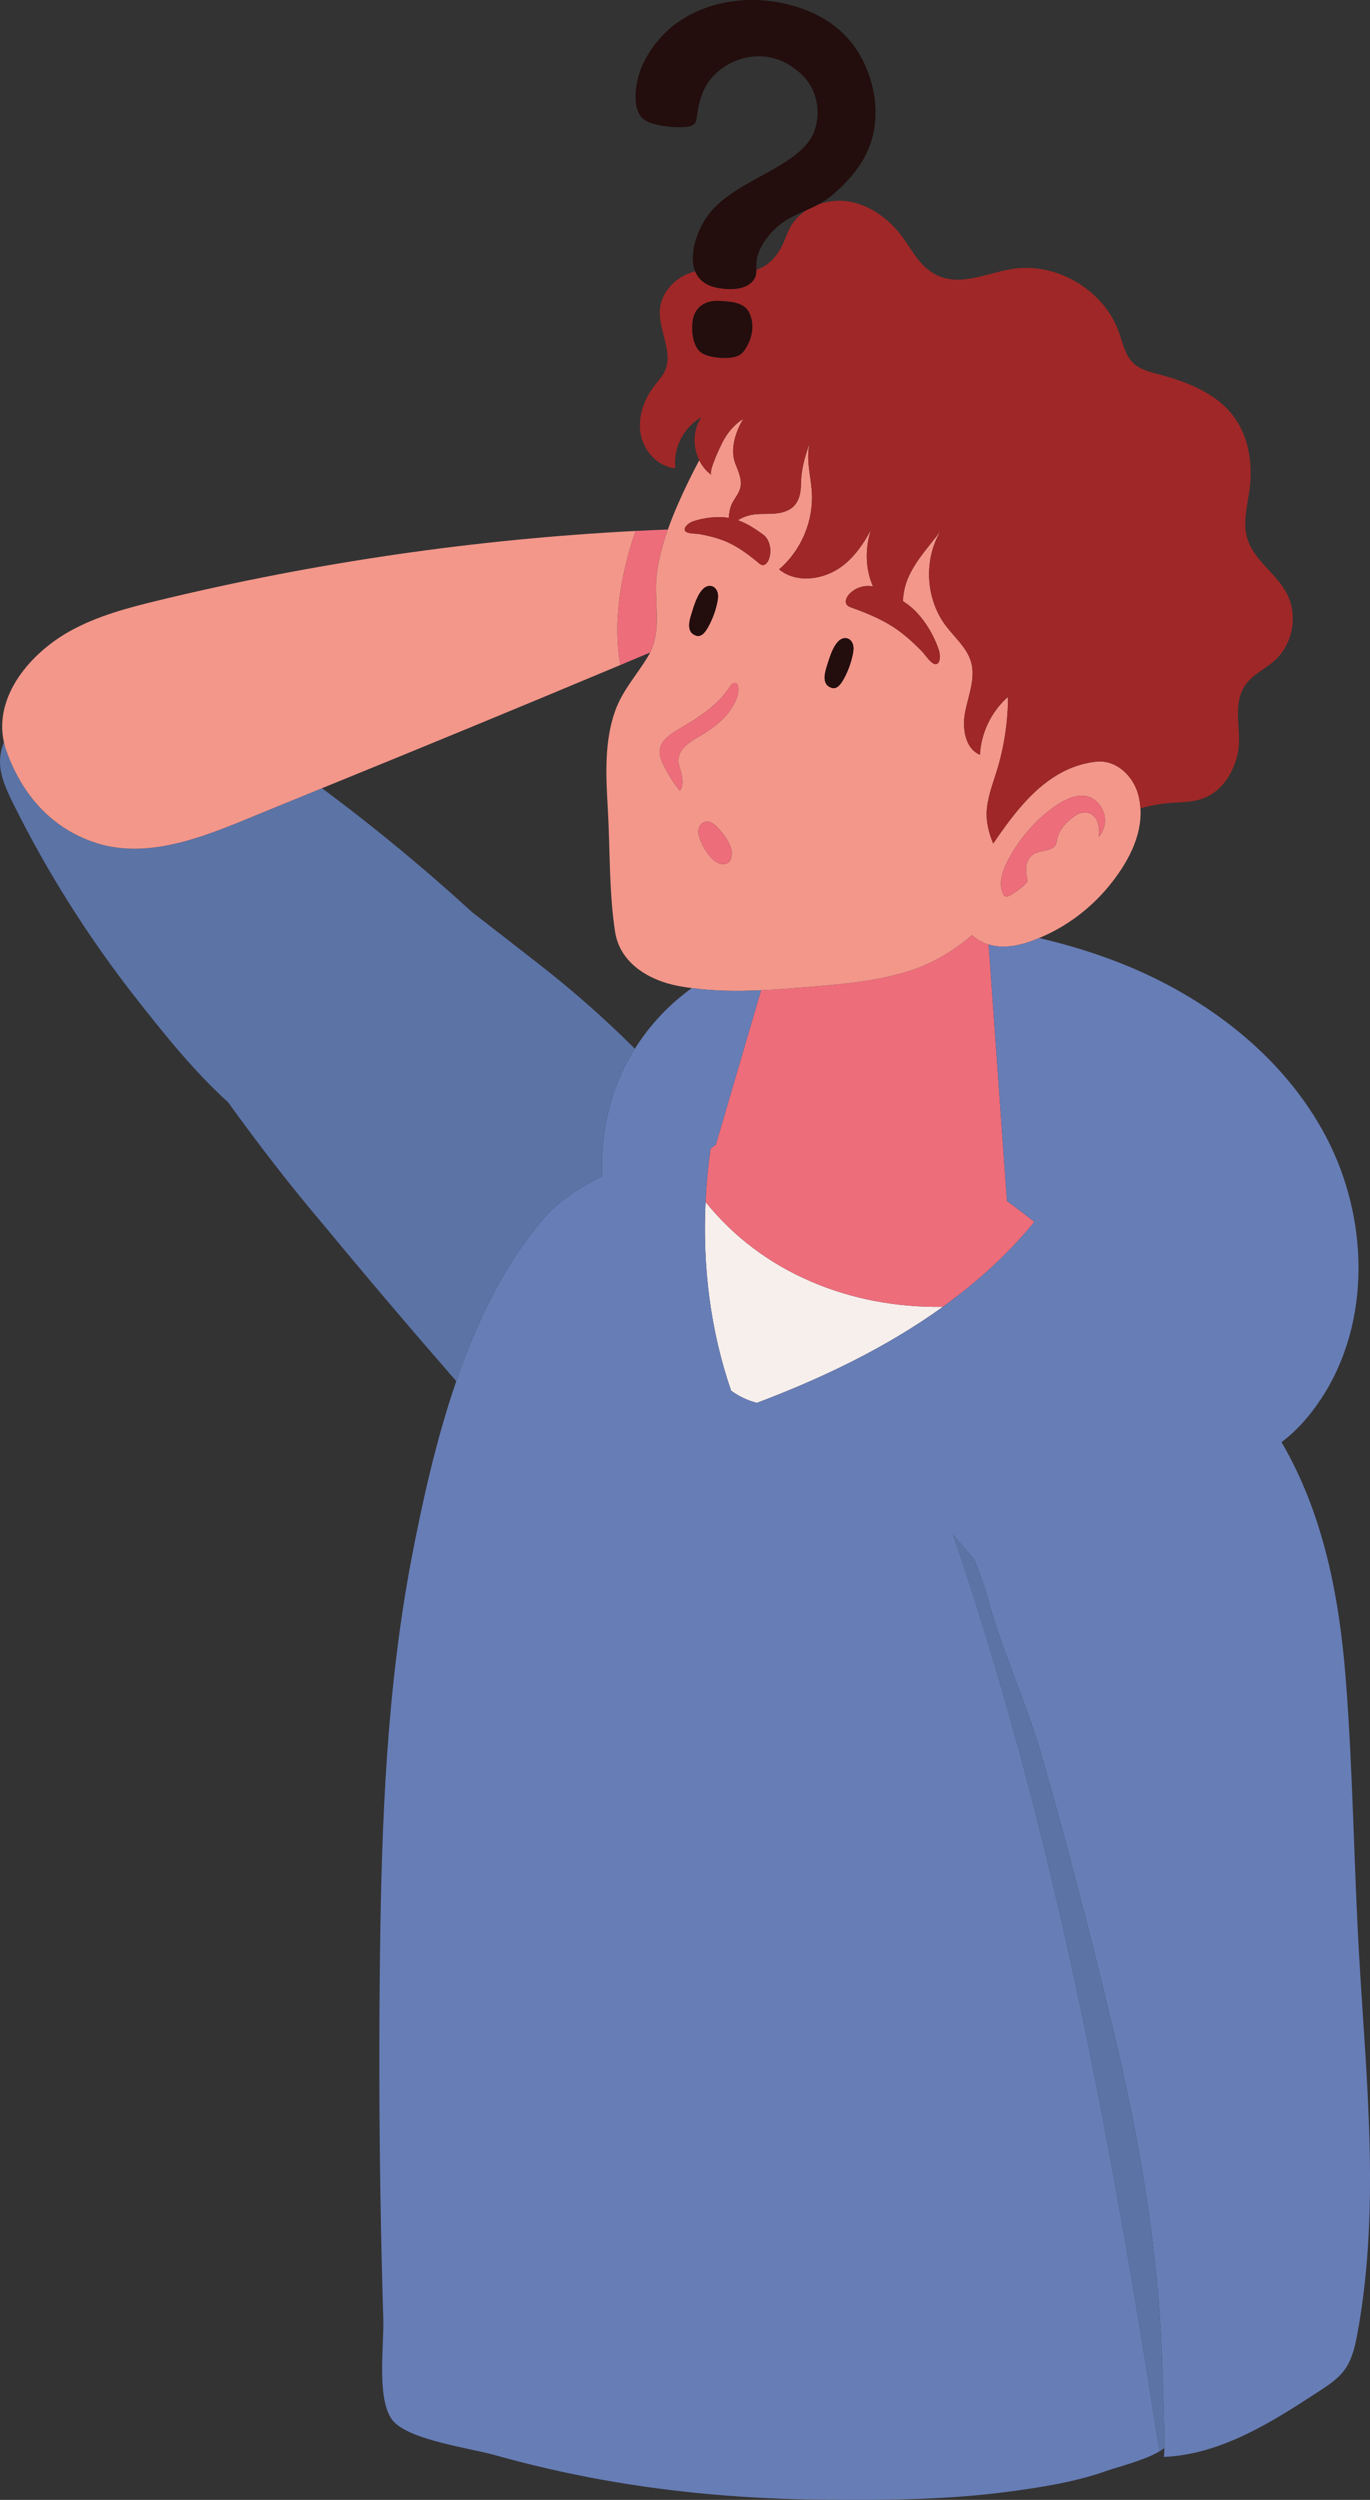 <?xml version="1.0" encoding="UTF-8"?>
<svg id="Layer_2" data-name="Layer 2" xmlns="http://www.w3.org/2000/svg" viewBox="0 0 1189.01 2168.18">
  <rect x="0" y="0" width="1189.01" height="2168.18" fill="#333333" stroke="none"/>
  <defs>
    <style>
      .cls-1 {
        fill: #677db6;
      }

      .cls-2 {
        fill: #ed6d7b;
      }

      .cls-3 {
        fill: #5c73a6;
      }

      .cls-4 {
        fill: #230d0d;
      }

      .cls-5 {
        fill: #f3978a;
      }

      .cls-6 {
        fill: #9f2727;
      }

      .cls-7 {
        fill: #f7efec;
      }
    </style>
  </defs>
  <g id="Capa_1" data-name="Capa 1">
    <path class="cls-3" d="M522.68,1020.21c-1.32-28.23,3.12-56.82,14.57-84.25,3.83-9.17,8.46-17.98,13.74-26.4-26.39-26.26-54.48-51.08-84.23-74.11-16.54-12.8-32.88-25.67-49.32-38.37-2.44-1.88-4.88-3.75-7.33-5.62-33.02-30.19-67.33-59.18-102.92-86.79-9.17-7.11-18.44-14.1-27.76-21.03-15.11,6.15-30.19,12.39-45.32,18.51-46.54,18.83-100.53,44.97-150.5,29.01-27.81-8.88-48.85-26.53-63.53-49.74-5.74-9.08-10.51-19.01-14.33-29.6-.98-2.72-1.76-5.43-2.35-8.12-1.86,4.78-3.09,9.71-3.34,14.82-.65,13.1,5.1,25.68,11,37.62,29.88,60.5,66.43,118.22,108.85,172.01,23.39,29.65,48.62,61.19,78.06,87.88,26.22,36.33,53.53,71.84,82.84,106.34,37.77,45.63,76.18,90.81,115.18,135.54,18.19-52.75,42.58-102.81,77.08-142.45,12.8-14.7,30.89-25.81,49.62-35.26Z"/>
    <path class="cls-5" d="M20.08,681.42c14.68,23.21,35.72,40.85,63.53,49.74,49.98,15.96,103.96-10.18,150.5-29.01,15.12-6.12,30.2-12.36,45.32-18.51,86.51-35.2,172.87-70.78,259.03-106.9-6.75-37.22.17-78.52,13.14-116.24-139.21,7.15-277.99,27.31-413.97,60.22-26.56,6.43-53.36,13.47-77.34,26.89-33.83,18.93-65.76,56.09-56.89,96.1.6,2.7,1.37,5.41,2.35,8.12,3.82,10.59,8.59,20.52,14.33,29.6Z"/>
    <path class="cls-2" d="M538.45,576.75c8.6-3.6,17.19-7.22,25.78-10.83,10.96-22.26,2.39-46.48,6.06-70.61,1.87-12.31,5.2-24.31,9.34-36.06-9.35.37-18.7.77-28.05,1.25-12.97,37.73-19.89,79.02-13.14,116.24Z"/>
    <path class="cls-3" d="M1008.43,2043.96c-3.56-95.24-19.77-189.15-41.83-281.59-19.09-80-39.69-159.65-62.26-238.74-13.23-46.36-34.46-90.52-46.94-136.94-3.02-11.23-7.38-22.48-11.74-33.82-6.15-7.26-12.24-14.57-18.5-21.73,88,257.24,137.59,527.3,179.04,795.01,1.59-.95,3.04-1.93,4.33-2.95.24-20.32-1.91-74.13-2.1-79.24Z"/>
    <path class="cls-7" d="M612.34,1042.41c-2.66,55.73,4.14,111.38,22.17,163.7,6.36,4.7,13.75,8.36,22.35,10.61,56.99-21.45,112.8-48.27,161.46-83.31-79.85,1.3-156.68-29.39-205.98-91Z"/>
    <path class="cls-2" d="M843.75,810.98c-15.64,13.17-33.03,24.02-53.01,30.58-28.53,9.37-58.79,11.93-88.72,14.41-13.79,1.14-27.65,2.27-41.51,2.91l-39.24,133.93c-1.59,1.12-3.19,2.22-4.62,3.55-2.13,15.32-3.58,30.69-4.31,46.06,49.31,61.6,126.14,92.3,205.98,91,29.59-21.31,56.54-45.64,79.45-73.71-7.89-6.16-15.83-12.23-23.85-18.18l-15.87-222.3c-4.88-1.47-9.53-3.91-13.75-7.62-.22-.19-.35-.43-.56-.63Z"/>
    <path class="cls-5" d="M564.24,565.92c-.66,1.35-1.38,2.69-2.19,4.03-9.34,15.29-21.68,28.84-27.89,45.9-9.87,27.09-8.32,56.81-6.64,85.59,2.04,35.09.94,72.1,6.33,106.82,4.25,27.31,29.66,42.13,54.94,46.9,3.87.73,7.77,1.29,11.66,1.81,19.85,2.67,39.95,2.83,60.07,1.91,13.86-.64,27.72-1.76,41.51-2.91,29.93-2.48,60.19-5.04,88.72-14.41,19.98-6.57,37.37-17.41,53.01-30.58.21.2.34.43.56.63,4.21,3.71,8.86,6.14,13.75,7.62,11.6,3.5,24.53,1.46,36.23-2.69l.79-.28c2.29-.82,4.54-1.77,6.79-2.7,23.43-9.71,44.34-25.34,60.43-44.92,15.61-18.99,29.05-42.71,27.48-67.63-.23-3.61-.76-7.24-1.66-10.89-4.13-16.82-19.23-31.69-37.46-29.46-10.52,1.29-20.04,4.45-28.79,9.04-21.95,11.52-39.05,32.05-54.85,54.62-1.44,2.06-3.16,4.54-4.99,7.27-4.06-9.28-6.07-19.5-5.74-27.05.54-12.47,5.25-24.31,8.91-36.25,6.34-20.68,9.6-42.29,9.65-63.91-14.38,12.61-23.37,31.17-24.36,50.27-13.28-5.67-15.6-23.71-12.7-37.86,2.9-14.15,8.96-28.62,5.03-42.52-3.54-12.51-14.33-21.34-22.11-31.75-17.45-23.32-19.18-57.3-4.2-82.28-9.48,12.82-20.72,24.58-27.49,39.01-3.21,6.83-5.15,14.56-5.32,22.13,3.08,2.03,6.06,4.2,8.79,6.72,10.15,9.4,18.55,23.61,22.58,36.55.9,2.88,1.46,9.62-2.02,11.19-3.94,1.79-9.98-7.87-12.38-10.36-6.24-6.46-12.84-12.6-20.07-17.98-12.37-9.2-27.09-15.35-41.42-20.47-1.52-.54-3.13-1.15-4.14-2.41-1.79-2.24-.85-5.47.73-7.71,4.58-6.5,13.9-10.04,21.92-8.23-1.27-3.01-2.4-6.08-3.23-9.24-3.41-13.08-2.74-27.1,1.45-39.94-6.36,12.02-14.07,23.21-24.8,31.38-15.75,11.99-39.64,15.49-54.94,2.95,19.03-16.24,29.88-41.63,28.45-66.62-.88-15.27-5.98-30.99-1.07-45.48-4.88,14.39-8.14,23.64-8.41,38.91-.11,6.59-1.52,13.58-6.14,18.29-4.46,4.55-11.14,6.15-17.5,6.57-6.36.42-12.8-.14-19.08,1.01-4.26.78-8.33,2.43-12.04,4.67,7.98,2.75,15.12,7.51,21.94,12.46,6.02,4.37,7.92,14.43,4.76,21.98-.96,2.3-2.88,4.65-5.2,4.5-1.3-.09-2.37-.95-3.37-1.79-9.36-7.85-19.62-15.44-31.11-19.75-6.71-2.52-13.73-4.19-20.81-5.43-2.73-.48-12.01.08-12.31-3.72-.26-3.35,4.75-6.41,7.17-7.24,9.52-3.27,21.09-4.57,31.05-3.07.28-4.22.95-8.37,2.74-12.17,2.21-4.7,5.97-8.69,7.26-13.72,1.84-7.23-1.81-14.55-4.45-21.53-4.63-12.24.5-27.59,7.05-38.46-7.99,5.06-13.82,12.15-18.13,20.45-1.52,2.93-12.62,26-9.48,28.25-4.58-3.29-8.14-7.74-10.62-12.77-3.47,6.54-6.83,13.14-10.05,19.8-6.31,13.07-12.3,26.49-17.16,40.26-4.14,11.74-7.47,23.75-9.34,36.06-3.67,24.12,4.89,48.34-6.06,70.61ZM633.14,746.99l-.69.83c-1.4,1.37-3.5,1.8-5.44,1.64-4.69-.4-8.56-3.81-11.52-7.47-3.96-4.9-6.96-10.56-8.78-16.59-3.11-10.28,5.93-17.16,14.11-9.54,6.79,6.33,19.06,21.22,12.33,31.13ZM918,697.73c6.97-4.54,15.02-8.33,23.29-7.48,11.16,1.14,19.23,13.57,17.56,24.37-.63,4.12-2.63,7.93-5.06,11.31.26-4.63.28-9.43-1.49-13.72-3.46-8.44-12.48-9.53-19.39-4.64-7.58,5.36-13.82,11.79-15.65,21.27-.28,1.49-.47,3.04-1.25,4.33-.83,1.38-2.26,2.31-3.73,2.96-4.21,1.85-9.08,1.79-13.26,3.7-8.94,4.08-9.42,13.28-7.72,21.69.22,1.09.47,2.25.08,3.29-.29.79-.91,1.42-1.53,2-3.89,3.69-8.22,6.91-12.87,9.56-1.62.92-3.72,1.76-5.23.66l-.45-.42c-.38-.43-.65-.97-.88-1.5-3.7-8.51-.87-18.43,3.24-26.75,9.77-19.76,25.94-38.65,44.34-50.64ZM717.45,578.38c2.17-6.84,7.26-26.78,17.49-24.79,2.74.53,4.75,3.07,5.43,5.77.69,2.7.28,5.56-.28,8.29-1.47,7.15-3.98,14.08-7.43,20.51-2.01,3.73-5.61,9.9-10.57,8.51-8.68-2.43-6.71-11.75-4.63-18.28ZM633.56,595.54c.67-1.01,1.37-2.08,2.48-2.67,1.11-.59,2.78-.54,3.68.47.44.49.63,1.13.76,1.74,1.58,7.34-3.02,15.66-6.93,21.22-6.22,8.86-15.28,15.55-24.81,21.28-5.21,3.13-10.66,6.07-14.78,10.36-4.78,4.99-6.43,10.43-4.23,17.13,2.03,6.18,4.45,15.52.28,20.83-5.53-6.94-10.26-14.41-14.05-22.19-1.97-4.05-3.73-8.38-3.4-12.62.61-7.85,7.76-13.5,15.62-18.12,17.76-10.45,34.02-20.38,45.38-37.42ZM617.38,508.33c2.74.53,4.75,3.06,5.44,5.77.68,2.71.28,5.56-.28,8.29-1.47,7.15-3.99,14.08-7.44,20.51-2.01,3.73-5.6,9.9-10.57,8.51-8.68-2.43-6.71-11.75-4.63-18.28,2.17-6.84,7.26-26.78,17.48-24.79Z"/>
    <path class="cls-6" d="M617.47,411.95c-3.14-2.25,7.96-25.33,9.48-28.25,4.3-8.3,10.14-15.39,18.13-20.45-6.55,10.87-11.67,26.22-7.05,38.46,2.64,6.98,6.29,14.3,4.45,21.53-1.28,5.03-5.05,9.02-7.26,13.72-1.79,3.81-2.46,7.95-2.74,12.17-9.96-1.5-21.53-.2-31.05,3.07-2.41.83-7.43,3.89-7.17,7.24.3,3.8,9.58,3.25,12.31,3.72,7.09,1.23,14.1,2.91,20.81,5.43,11.49,4.31,21.74,11.91,31.11,19.75.99.83,2.07,1.7,3.37,1.79,2.31.15,4.23-2.2,5.2-4.5,3.16-7.55,1.25-17.61-4.76-21.98-6.81-4.95-13.96-9.71-21.94-12.46,3.71-2.25,7.77-3.89,12.04-4.67,6.27-1.14,12.72-.59,19.08-1.01,6.36-.42,13.03-2.02,17.5-6.57,4.61-4.71,6.02-11.7,6.14-18.29.26-15.28,3.52-24.52,8.41-38.91-4.92,14.49.19,30.21,1.07,45.48,1.43,24.99-9.41,50.38-28.45,66.62,15.3,12.55,39.2,9.04,54.94-2.95,10.73-8.17,18.44-19.36,24.8-31.38-4.19,12.85-4.86,26.86-1.45,39.94.83,3.17,1.96,6.23,3.23,9.24-8.02-1.82-17.34,1.73-21.92,8.23-1.58,2.24-2.52,5.46-.73,7.71,1,1.26,2.61,1.87,4.14,2.41,14.34,5.12,29.05,11.27,41.42,20.47,7.23,5.38,13.84,11.52,20.07,17.98,2.4,2.49,8.44,12.14,12.38,10.36,3.48-1.57,2.92-8.31,2.02-11.19-4.03-12.94-12.43-27.15-22.58-36.55-2.73-2.52-5.71-4.7-8.79-6.72.17-7.57,2.11-15.29,5.32-22.13,6.78-14.43,18.02-26.19,27.49-39.01-14.99,24.98-13.25,58.95,4.2,82.28,7.79,10.41,18.58,19.24,22.11,31.75,3.93,13.9-2.13,28.37-5.03,42.52-2.9,14.15-.58,32.19,12.7,37.86.98-19.1,9.98-37.66,24.36-50.27-.05,21.62-3.31,43.23-9.65,63.91-3.66,11.93-8.37,23.78-8.91,36.25-.33,7.54,1.68,17.76,5.74,27.05,1.83-2.72,3.55-5.21,4.99-7.27,15.8-22.57,32.9-43.1,54.85-54.62,8.75-4.59,18.27-7.75,28.79-9.04,18.23-2.23,33.33,12.64,37.46,29.46.9,3.65,1.43,7.28,1.66,10.89,8.36-2.28,16.91-3.88,25.55-4.56,9.21-.73,18.64-.58,27.42-3.47,16.8-5.54,27.08-21.36,31.14-37.87,4.53-18.4-3.62-37.85,3.9-55.51,6.51-15.29,22.49-18.93,32.73-31.05,12.22-14.45,15.24-36.47,6.52-53.4-9.16-17.77-29.02-29.25-34.61-48.45-3.98-13.69.24-28.21,2.09-42.34,2.86-21.96-.62-45.56-13.9-63.29-15.22-20.32-40.63-30-65.18-36.49-7.72-2.04-15.87-4.07-21.69-9.54-7.27-6.84-9.25-17.39-12.57-26.8-13.18-37.27-55.39-61.77-94.29-54.72-25.44,4.61-51.48,18.83-74.1-1.98-7.82-7.19-12.85-16.83-19.11-25.4-11.51-15.75-28.29-28.44-47.57-31.46-8.51-1.33-17.41-.35-25.56,2.51-3.41,1.83-6.94,3.44-10.49,5.02-5.81,3.74-10.78,8.67-14.15,14.79-2.65,4.79-4.29,10.06-6.6,15.03-4.59,9.87-12.46,18.82-22.84,21.96-.04,2.72-.31,5.38-1.72,7.73-5.94,9.89-20.59,10-31.79,7.96-10.78-1.97-16.8-7.39-19.63-14.4-3.82,1.06-7.52,2.5-10.99,4.45-10.22,5.76-18.21,16.05-19.51,27.7-2.02,18.19,11.72,37.1,4.43,53.89-2.25,5.19-6.27,9.35-9.7,13.84-9.07,11.87-14.31,27.31-11.4,41.96,2.92,14.66,15.16,27.74,30.05,29.04-2.22-17.43,7.11-35.77,22.51-44.24-7.41,10.82-7.59,25.61-1.83,37.28,2.48,5.02,6.04,9.47,10.62,12.77ZM606.45,303.92c-5.55-6.49-6.46-18.3-5.15-26.28,1.88-11.5,11.13-17.15,22.29-16.63,8.86.41,21.97.71,26.54,9.98,5,10.15,2.92,21.78-2.91,31.09-1.25,2-2.68,3.95-4.6,5.32-1.87,1.33-4.12,2.03-6.37,2.46-7.83,1.47-24.34.44-29.79-5.94Z"/>
    <path class="cls-2" d="M620.81,715.86c-8.18-7.62-17.22-.75-14.11,9.54,1.83,6.02,4.83,11.69,8.78,16.59,2.96,3.66,6.83,7.07,11.52,7.47,1.95.16,4.05-.27,5.44-1.64l.69-.83c6.72-9.91-5.54-24.79-12.33-31.13Z"/>
    <path class="cls-2" d="M870.42,775.11c.23.53.5,1.07.88,1.5l.45.42c1.51,1.1,3.61.26,5.23-.66,4.65-2.66,8.99-5.88,12.87-9.56.62-.58,1.24-1.21,1.53-2,.39-1.04.14-2.2-.08-3.29-1.71-8.41-1.23-17.61,7.72-21.69,4.19-1.91,9.05-1.85,13.26-3.7,1.48-.65,2.9-1.58,3.73-2.96.78-1.29.97-2.84,1.25-4.33,1.82-9.49,8.07-15.91,15.65-21.27,6.91-4.89,15.93-3.8,19.39,4.64,1.76,4.29,1.74,9.09,1.49,13.72,2.43-3.39,4.43-7.19,5.06-11.31,1.67-10.8-6.4-23.23-17.56-24.37-8.28-.85-16.33,2.94-23.29,7.48-18.4,11.98-34.57,30.87-44.34,50.64-4.11,8.32-6.94,18.24-3.24,26.75Z"/>
    <path class="cls-2" d="M572.57,651.09c-.34,4.24,1.42,8.56,3.4,12.62,3.79,7.79,8.52,15.25,14.05,22.19,4.17-5.31,1.75-14.65-.28-20.83-2.2-6.69-.55-12.14,4.23-17.13,4.11-4.3,9.57-7.23,14.78-10.36,9.53-5.73,18.58-12.42,24.81-21.28,3.91-5.56,8.52-13.88,6.93-21.22-.13-.61-.32-1.25-.76-1.74-.9-1-2.57-1.06-3.68-.47-1.11.59-1.81,1.65-2.48,2.67-11.35,17.04-27.62,26.98-45.38,37.42-7.86,4.62-15.01,10.27-15.62,18.12Z"/>
    <path class="cls-4" d="M599.9,533.12c-2.08,6.53-4.04,15.85,4.63,18.28,4.96,1.39,8.56-4.77,10.57-8.51,3.45-6.43,5.97-13.36,7.44-20.51.56-2.73.97-5.58.28-8.29-.69-2.71-2.7-5.24-5.44-5.77-10.22-1.99-15.31,17.96-17.48,24.79Z"/>
    <path class="cls-4" d="M722.09,596.66c4.96,1.39,8.57-4.77,10.57-8.51,3.45-6.43,5.96-13.36,7.43-20.51.56-2.73.97-5.58.28-8.29-.69-2.7-2.7-5.24-5.43-5.77-10.22-1.99-15.31,17.96-17.49,24.79-2.08,6.53-4.05,15.85,4.63,18.28Z"/>
    <path class="cls-1" d="M1184.83,1778.8c-1.66-26.75-3.55-53.47-5.11-80.12-4.74-80.68-5.46-161.89-11.72-242.07-5.58-71.47-19.23-143.24-55.77-205.81,13.19-9.93,24.51-22.63,34.55-37.92,43.55-66.26,41.08-156.54,4.2-226.73-36.89-70.19-104.07-121.23-177.76-150.49-23.17-9.2-47.06-16.43-71.35-22.11-2.25.93-4.49,1.88-6.79,2.7l-.79.28c-11.7,4.15-24.63,6.19-36.23,2.69l15.87,222.3c8.02,5.95,15.96,12.02,23.85,18.18-22.91,28.07-49.86,52.4-79.45,73.71-48.66,35.04-104.47,61.86-161.46,83.31-8.6-2.25-15.99-5.91-22.35-10.61-18.04-52.32-24.83-107.97-22.17-163.7.73-15.37,2.18-30.75,4.31-46.06,1.42-1.33,3.03-2.42,4.62-3.55l39.24-133.93c-20.12.93-40.22.76-60.07-1.91-19.68,14.1-36.58,32.08-49.44,52.59-5.28,8.41-9.91,17.23-13.74,26.4-11.45,27.43-15.89,56.02-14.57,84.25-18.73,9.45-36.82,20.55-49.62,35.26-34.51,39.63-58.89,89.7-77.08,142.45-17.47,50.66-29.22,103.8-38.6,152.61-21.78,113.41-26.19,229.34-27.61,344.53-.86,69.58-.74,139.17.37,208.75.57,35.91,1.41,71.82,2.5,107.72.72,23.54-6.53,73.18,9.6,89.36,15.79,15.84,65.32,22.33,86.83,28.36,31.26,8.75,62.93,16.01,94.88,21.74,62.84,11.26,126.64,16.45,190.45,17.05,54.59.52,109.46.09,163.64-7.32,27.2-3.72,55.67-8.26,81.63-17.46,10.76-3.81,33.34-9.27,46.53-17.1-41.45-267.72-91.03-537.77-179.04-795.01,6.25,7.16,12.35,14.48,18.5,21.73,4.36,11.34,8.72,22.6,11.74,33.82,12.48,46.41,33.71,90.58,46.94,136.94,22.57,79.09,43.17,158.74,62.26,238.74,22.06,92.44,38.27,186.35,41.83,281.59.19,5.11,2.33,58.91,2.1,79.24-.05,4.77-.24,7.71-.61,7.72,49.57-2.04,93.79-30.09,135.3-57.25,7.86-5.14,15.89-10.44,21.48-17.98,6.71-9.06,9.26-20.47,11.32-31.55,14.93-80.72,11.92-163.11,6.81-245.34Z"/>
    <path class="cls-4" d="M622.93,249.66c11.2,2.05,25.85,1.94,31.79-7.96,1.41-2.35,1.68-5.02,1.72-7.73.03-1.82-.03-3.66.03-5.46.43-13.6,12.16-28.32,24.19-36.4,6.13-4.12,12.78-6.98,19.37-9.92,3.55-1.58,7.07-3.19,10.49-5.02,3.2-1.72,6.3-3.64,9.22-5.94,11.91-9.37,22.13-20.38,29.43-32.87,14.26-24.4,13.45-54.59,2.21-80.55-11.8-27.25-33.82-45.38-66.85-53.82-35.02-8.95-72.47-2.78-99.05,17.36-13.82,10.47-25.28,26.36-30.43,41.73-3.56,10.63-7.12,32.87,4.3,40.89,2.86,2.01,6.4,3.13,9.93,3.98,8.12,1.97,16.6,2.71,24.91,2.2,3.19-.2,6.68-.74,8.58-2.9,1.29-1.47,1.59-3.42,1.86-5.27.23-1.6.48-3.19.75-4.79,1.3-7.62,3.17-15.17,6.98-22.04,12.09-21.8,43.64-34.45,69.7-20.47,4.19,2.24,7.99,5.01,11.53,7.98,15.66,13.17,19.34,34.12,13.17,51.11-6.84,18.84-31.77,30.82-49.96,40.94-15.66,8.71-31.6,17.92-41.88,31.33-8.83,11.52-17.71,34.08-11.62,49.21,2.83,7.01,8.85,12.43,19.63,14.4Z"/>
    <path class="cls-4" d="M636.24,309.85c2.26-.42,4.5-1.13,6.37-2.46,1.93-1.37,3.35-3.32,4.6-5.32,5.83-9.31,7.91-20.94,2.91-31.09-4.57-9.28-17.67-9.57-26.54-9.98-11.16-.52-20.4,5.12-22.29,16.63-1.31,7.99-.4,19.8,5.15,26.28,5.45,6.38,21.95,7.4,29.79,5.94Z"/>
  </g>
</svg>